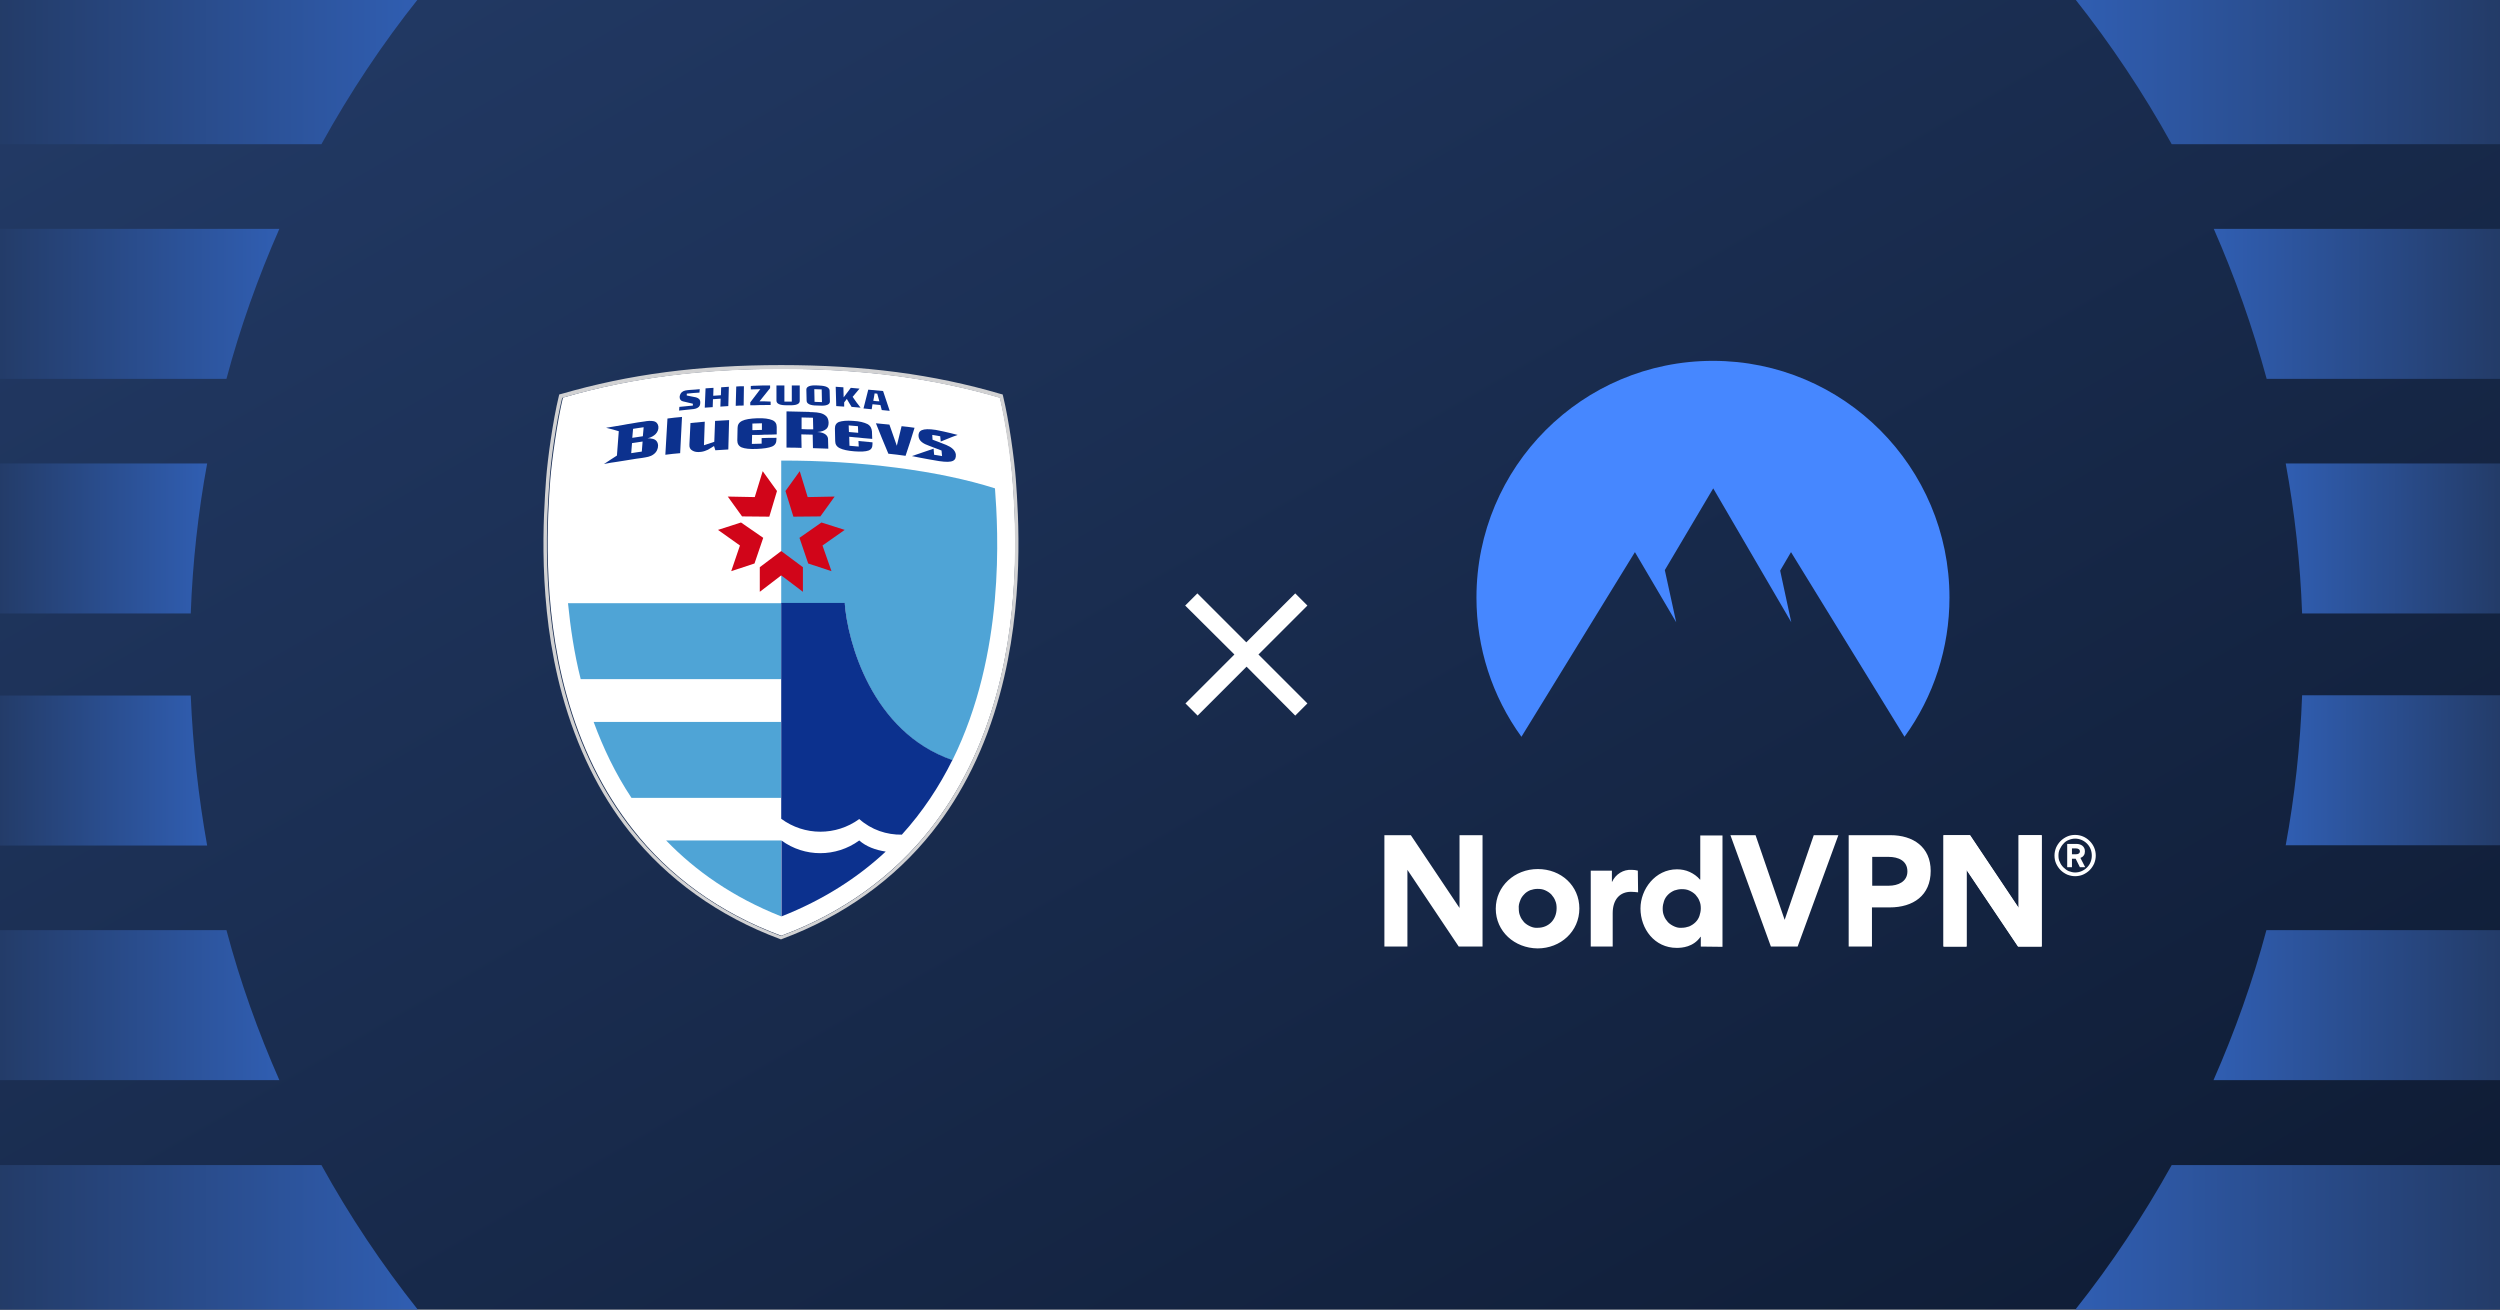 <svg enable-background="new 0 0 945 495" height="495" viewBox="0 0 945 495" width="945" xmlns="http://www.w3.org/2000/svg" xmlns:xlink="http://www.w3.org/1999/xlink"><rect x="0" y="0" width="945" height="495" fill="#808080" stroke="none"/><linearGradient id="SVGID_1_" gradientUnits="userSpaceOnUse" x1="698.315" x2="246.106" y1="639.15" y2="-144.098"><stop offset="0" stop-color="#0e1b33"/><stop offset="1" stop-color="#233b67"/></linearGradient><linearGradient id="lg1"><stop offset="0" stop-color="#233b67"/><stop offset="1" stop-color="#305eb2"/></linearGradient><linearGradient id="SVGID_00000094581719098375806450000009551629325769404546_" gradientUnits="userSpaceOnUse" x1="-2.379" x2="158.202" xlink:href="#lg1" y1="26.901" y2="26.901"/><linearGradient id="lg2"><stop offset="0" stop-color="#305eb2"/><stop offset="1" stop-color="#233b67"/></linearGradient><linearGradient id="SVGID_00000067204833627272123190000005178997061820139436_" gradientUnits="userSpaceOnUse" x1="784.156" x2="946.41" xlink:href="#lg2" y1="26.901" y2="26.901"/><linearGradient id="SVGID_00000041271427575780124660000004300081475190046352_" gradientUnits="userSpaceOnUse" x1="-2.379" x2="105.593" xlink:href="#lg1" y1="114.836" y2="114.836"/><linearGradient id="SVGID_00000068652527739334948180000013740221497153054610_" gradientUnits="userSpaceOnUse" x1="836.765" x2="946.41" xlink:href="#lg2" y1="114.836" y2="114.836"/><linearGradient id="SVGID_00000029762165148008385060000012199713455055475619_" gradientUnits="userSpaceOnUse" x1="-2.379" x2="78.341" xlink:href="#lg1" y1="203.597" y2="203.597"/><linearGradient id="SVGID_00000130627415898094365100000009221227025738078607_" gradientUnits="userSpaceOnUse" x1="864.009" x2="946.41" xlink:href="#lg2" y1="203.597" y2="203.597"/><linearGradient id="SVGID_00000045605525140809791830000001142256850226758293_" gradientUnits="userSpaceOnUse" x1="-2.379" x2="78.349" xlink:href="#lg1" y1="291.229" y2="291.229"/><linearGradient id="SVGID_00000093150753450889047440000014355181448778442922_" gradientUnits="userSpaceOnUse" x1="864" x2="947.972" xlink:href="#lg2" y1="291.229" y2="291.229"/><linearGradient id="SVGID_00000050626032330275951570000012290079118104019082_" gradientUnits="userSpaceOnUse" x1="-2.379" x2="105.609" xlink:href="#lg1" y1="379.981" y2="379.981"/><linearGradient id="SVGID_00000177447184752196559180000016636545710398402693_" gradientUnits="userSpaceOnUse" x1="836.749" x2="947.972" xlink:href="#lg2" y1="379.981" y2="379.981"/><linearGradient id="SVGID_00000127723282973938579750000012138100569444241848_" gradientUnits="userSpaceOnUse" x1="820.851" x2="963.531" xlink:href="#lg1" y1="440.382" y2="440.382"/><linearGradient id="SVGID_00000123434553419499597590000008141038165754063801_" gradientUnits="userSpaceOnUse" x1="-2.379" x2="157.871" xlink:href="#lg1" y1="467.7" y2="467.7"/><linearGradient id="SVGID_00000002349600874331615260000009303290148041054647_" gradientUnits="userSpaceOnUse" x1="784.479" x2="947.972" xlink:href="#lg2" y1="467.7" y2="467.7"/><path d="M948 316.1V495H-2.4V-.6h948.8V313C946.4 314.5 947.1 315.5 948 316.1z" fill="url(#SVGID_1_)"/><path d="M-18.5 27v474.6h2V151.5c0-5.1 7.9-5.1 7.9 0v350.2h534c5.1 0 5.1 7.9 0 7.9h-534v6.3c0 5.1-7.9 5.1-7.9 0v-6.3h-2v31.3h913.3V27H-18.5z" fill="none"/><path d="M-18.5 26.7v475h2V151.5c0-5.1 7.9-5.1 7.9 0v350.2H496v-475H-18.5z" fill="none"/><path d="M466.6 247.4 448 228.9l4.6-4.6 18.5 18.5 18.5-18.5 4.6 4.6-18.5 18.5 18.5 18.5-4.6 4.6L471.2 252l-18.5 18.5-4.6-4.6L466.6 247.4z" fill="#ffffff"/><path d="M575.1 278.5c-11.1-15.3-17-33.7-17-52.6 0-49.5 40-89.5 89.4-89.5 49.4 0 89.4 40.1 89.4 89.5 0 18.9-5.9 37.3-17 52.6l-42.9-69.8-4.1 7 4.2 19.5-29.5-50.6-18.3 30.9 4.3 19.7L618 208.7 575.1 278.5z" fill="#4687ff"/><path d="M551.4 357.8h9v-42.1h-8.7v27.5l-18.4-27.5h-10v42.1h8.7v-29L551.4 357.8zM565.4 343.5c0-8.5 7.1-15 15.9-15 8.8 0 15.7 6.3 15.7 14.9 0 8.7-7.1 15.1-15.8 15.1C572.5 358.4 565.4 352.1 565.4 343.5zM574.1 343.4c0 1 .1 1.9.5 2.8.3.9.9 1.7 1.5 2.4.7.7 1.5 1.2 2.4 1.6.9.4 1.8.6 2.8.5 4 0 7.1-3 7.1-7.4 0-1-.1-1.9-.5-2.8-.3-.9-.9-1.7-1.5-2.4-.7-.7-1.5-1.2-2.4-1.6-.9-.4-1.8-.5-2.8-.5-1 0-1.9.2-2.8.5-.9.4-1.7.9-2.3 1.6-.7.7-1.2 1.5-1.5 2.4C574.2 341.5 574 342.4 574.1 343.4zM619.1 329.1c-.7-.2-1.5-.3-2.3-.3-1.6-.1-3.1.3-4.4 1.1-1.3.8-2.4 2-3 3.4h-.1v-4.2h-8v28.7h8.3v-12.6c0-5.3 2.8-8.1 6.9-8.1.9 0 1.8.1 2.7.2L619.1 329.1zM642.9 357.8v-3.7h-.1c-2.7 3.9-7 4.2-9 4.2-8.4 0-13.7-7.2-13.7-14.9 0-7.3 5.6-14.8 13.8-14.8 1.6 0 3.3.3 4.8 1 1.5.7 2.8 1.6 3.9 2.9h.1v-16.7h8.4v42.1L642.9 357.8zM642.9 343.4c0-1-.1-1.9-.5-2.8-.3-.9-.9-1.7-1.5-2.4-.7-.7-1.5-1.2-2.4-1.6-.9-.4-1.8-.5-2.8-.5-1 0-1.9.2-2.8.5-.9.4-1.7.9-2.4 1.6-.7.7-1.2 1.5-1.5 2.4-.3.9-.5 1.8-.5 2.8 0 1 .1 1.9.5 2.8.3.9.9 1.7 1.5 2.4.7.7 1.5 1.2 2.4 1.6.9.4 1.8.6 2.8.5 1 0 1.9-.2 2.8-.5.9-.4 1.7-.9 2.4-1.6.7-.7 1.2-1.5 1.5-2.4S642.9 344.3 642.9 343.4zM669.4 357.8h10.1l15.4-42.1h-9.3l-11 32-11-32h-9.5L669.4 357.8zM729.8 329.2c0 9.3-6.6 13.8-15.5 13.8h-6.7v14.8h-8.8v-42.1h15.8C723.2 315.7 729.8 320.2 729.8 329.2zM721 329.4c0-4.1-3.5-5.5-7.1-5.5h-6.2v10.9h6.3C717.4 334.8 721 333.3 721 329.4L721 329.4zM762.8 357.8h8.9v-42.1h-8.7v27.5l-18.4-27.5h-10v42.1h8.7v-29L762.8 357.8z" fill="#ffffff"/><path d="M771.8 357.8h-8.9l-19.5-29v29h-8.7v-42.1h10l18.4 27.5v-27.5h8.7V357.8z" fill="#ffffff"/><path d="M776.6 323.4c0-1 .2-2 .6-3 .4-.9 1-1.8 1.7-2.5.7-.7 1.6-1.3 2.5-1.7.9-.4 1.9-.6 3-.6 2.1 0 4 .8 5.5 2.3 1.5 1.5 2.3 3.4 2.3 5.5 0 1-.2 2-.6 3-.4.9-1 1.8-1.7 2.5-.7.7-1.6 1.3-2.5 1.7-.9.4-2 .6-3 .6-1 0-2-.2-3-.6-.9-.4-1.8-1-2.5-1.7-.7-.7-1.3-1.6-1.7-2.5C776.8 325.5 776.6 324.5 776.6 323.4zM778.1 323.4c0 .8.1 1.7.5 2.4.3.8.8 1.5 1.4 2.1.6.6 1.3 1.1 2 1.4.8.3 1.6.5 2.4.5 1.7 0 3.3-.7 4.5-1.9 1.2-1.2 1.8-2.8 1.8-4.5 0-1.7-.6-3.3-1.8-4.5-1.2-1.2-2.8-1.9-4.5-1.9-.8 0-1.7.2-2.4.5-.8.3-1.5.8-2 1.4-.6.6-1 1.3-1.4 2.1C778.2 321.8 778.1 322.6 778.1 323.4zM783.2 327.8h-1.8V319h3.5c1.7 0 3.2.9 3.2 2.8 0 .5-.1 1.1-.4 1.5-.3.5-.8.8-1.3 1l1.8 3.5h-2l-1.6-3.2h-1.4V327.8zM784.7 320.7h-1.5v2.2h1.6c.7 0 1.4-.3 1.4-1.1S785.4 320.7 784.7 320.7z" fill="#ffffff"/><path d="M295.3 353.7c23.5-8.7 42.4-22.7 56.2-40.1 11.3-14.3 19.8-31.5 25.2-51.2 9.5-34.5 7-68.6 6.1-80.9-.5-7.5-2.5-21.9-4.8-31.2-26.6-7.8-53.6-10.9-82.6-10.9-29.1 0-56.1 3.1-82.6 10.9-2.2 9.2-4.2 23.6-4.8 31.2-.9 12.3-3.4 46.4 6.1 80.9 5.4 19.7 13.9 36.9 25.2 51.2C252.9 331 271.8 345 295.3 353.7z" fill="#ffffff"/><path d="M295.3 139.5c29.1 0 56.1 3.1 82.6 10.9 2.2 9.2 4.2 23.6 4.8 31.2.9 12.3 3.4 46.4-6.1 80.9-5.4 19.7-13.9 36.9-25.2 51.2-13.7 17.4-32.7 31.4-56.2 40.1-23.5-8.7-42.4-22.7-56.2-40.1-11.3-14.3-19.8-31.5-25.2-51.2-9.5-34.5-7-68.6-6.1-80.9.5-7.5 2.5-21.9 4.8-31.2C239.3 142.6 266.3 139.5 295.3 139.5M295.3 138c-31.2 0-57.6 3.5-83.1 10.9l-.8.2-.2.8c-2.2 9-4.2 23.5-4.8 31.4l0 .1c-.9 12.8-3.4 46.7 6.1 81.2 5.5 19.9 14 37.3 25.4 51.7 14.3 18.1 33.9 32.1 56.8 40.6l.5.2.5-.2c22.9-8.5 42.5-22.5 56.8-40.6 11.4-14.4 20-31.8 25.4-51.7 9.5-34.6 7-68.5 6.1-81.2l0-.1c-.6-7.9-2.6-22.4-4.8-31.4l-.2-.8-.8-.2C353 141.5 326.6 138 295.3 138L295.3 138z" fill="#d2d2d3"/><g fill="#0c318e"><path d="M278.3 146.1l-.2 7.3c1.2-.1 1.8-.1 3-.1l.1-7.3C280 146 279.4 146 278.3 146.1z"/><path d="M322.3 150c1-1.2 1.6-1.9 2.6-3.1-1.3-.1-2-.2-3.3-.3-1.1 1.5-1.7 2.3-2.7 3.6l-.1-3.8c-1.2-.1-1.8-.1-2.9-.2l.2 7.3c1.2.1 1.8.1 3 .2l0-1.6c.3-.4.6-.8 1-1.3.6 1.1 1.1 1.8 1.8 3 1.4.1 2.1.2 3.4.3C324 152.5 323.4 151.6 322.3 150z"/><path d="M272.6 146.4l-.1 3c-1.1.1-1.9.1-2.9.2l.1-3c-1.2.1-1.8.1-3 .2l-.3 7.3c1.2-.1 1.8-.1 3-.2l.1-3c1-.1 1.9-.1 2.9-.2l-.1 3c1.2-.1 1.8-.1 3-.2l.2-7.3C274.4 146.3 273.8 146.3 272.6 146.4z"/><path d="M287.1 151.7c1.5-1.9 2.4-3 4-5l0-1c-2.3 0-3.7 0-5.6.1-.1 0-1 0-1.7.1 0 .5 0 .8 0 1.3 1.5 0 2.5-.1 3.6-.1-1.4 1.9-2.3 3-3.8 5l0 1.1c.5 0 1 0 1.4 0 0 0 0 0 0 0 1.9-.1 3-.1 4.5-.1.1 0 .2 0 .3 0 .2 0 .3 0 .5 0 .3 0 .6 0 1 0 0-.5 0-.8 0-1.3C289.6 151.7 288.5 151.7 287.1 151.7z"/><path d="M329.8 152.8c1.1.1 1.9.2 3 .3.2.6.3 1.2.5 1.9 1.2.1 1.8.2 3 .3-1-3-1.5-4.5-2.5-7.5 0 0-.1 0-.1 0 0 0 0 0 0 0-2.2-.2-3.2-.3-5.4-.5 0 0 0 0 0 0 0 0-.1 0-.1 0-.7 2.8-1.1 4.3-1.8 7.1 1.2.1 1.9.2 3.1.3C329.6 153.9 329.7 153.3 329.8 152.8zM330.1 151.5c.2-.8.3-1.7.5-2.8.3 0 .7.1 1 .1.3 1.2.6 2.1.8 2.9C331.6 151.7 330.9 151.6 330.1 151.5z"/><path d="M302.3 145.7c-1.2 0-1.8 0-3 0l0 6.1c-1.1 0-1.7 0-2.8 0l0-6.1c-1.2 0-1.8 0-3 0l0 5.7c0 1.8 2.7 1.8 4.4 1.8 1.7 0 4.4.1 4.4-1.7L302.3 145.7z"/><path d="M313.6 147.7c-.1-1.8-2.7-1.9-4.4-2-1.7-.1-4.4-.1-4.4 1.6l.1 4.1c0 1.8 2.7 1.9 4.4 1.9 1.7.1 4.4.2 4.4-1.6L313.6 147.7zM307.9 151.9l-.1-4.8c1 0 1.7.1 2.8.1l.1 4.8C309.6 152 308.9 151.9 307.9 151.9z"/><path d="M263.1 150.2c-.9-.2-3.5-.7-3.5-.7l0-.7c1.9-.2 2.9-.3 4.8-.4l.1-1.3c0 0-3 .3-3.8.3-1.2.1-2.2.2-2.9.8-.5.4-.8 1-.9 1.8 0 .9.4 1.5 1.2 1.7 1.6.4 3.8.9 3.8.9l0 .7c-2.1.2-3.1.3-5.1.5l-.1 1.4c0 0 3.5-.4 3.8-.4 1.3-.1 2.4-.2 3.1-.6.9-.5 1.1-1.1 1.1-2.1C264.7 151 264.1 150.5 263.1 150.2z"/><path d="M252.3 158.2l-.8 13.7c2.2-.3 3.4-.4 5.6-.6l.7-13.7C255.6 157.8 254.5 157.9 252.3 158.2z"/><path d="M270.3 159.1 270 167c-1.6.5-2.4.8-3.9 1.3l.3-8.9c-2.2.2-3.2.3-5.4.5l-.4 8.1c-.1 1.1.3 1.9 1.1 2.3.8.5 1.8.7 3.3.5 1-.1 1.9-.5 2.6-.8 1-.6 2.3-1.4 2.3-1.4.2.6.3.9.5 1.6 2-.1 2.9-.2 4.9-.3l.3-11.1C273.5 158.9 272.4 159 270.3 159.1z"/><path d="M246.8 165.9c-.6-.1-1.3-.3-2.1-.2 1.4-.3 2.5-1 3.1-1.6 1.7-1.7 1.4-4.5-.8-4.9-1.1-.2-2.3-.1-3.3.1 0 0 0 0 0 0-2 .3-3.1.4-5.1.8-1.1.2-2.1.3-2.9.5-2.6.4-3.9.7-6.6 1.1 2 .5 3.2.8 4.8 1.3l-.7 9.2c-1.6 1-2.9 1.9-4.9 3.2 1.9-.4 3.2-.6 4.7-.8.4-.1 6.6-1 7.5-1.2.6-.1 2-.3 2.2-.3 1.7-.3 3.1-.4 4.4-1.4C249.3 170.1 249.4 166.5 246.8 165.9zM242.6 170.7c-1.6.2-2.6.4-4 .6l.3-3.8c1.6-.2 2.5-.4 4-.6L242.6 170.7zM243 164.9c-1.5.2-2.4.4-4 .6l.3-3.4c1.4-.2 2.4-.4 4-.6L243 164.9z"/><path d="M286.3 164.4c.8 0 1.7 0 2.8-.1 0 0 0 0 0 0 1.4 0 2.7 0 4.5-.1l0-2.8c0-1.2-.5-2.1-1.7-2.6-1.2-.5-3.1-.8-5.7-.7-2.6.1-4.5.4-5.7 1-1.2.6-1.7 1.5-1.7 2.7 0 1.9-.1 2.8-.1 4.7 0 1.2.5 2.1 1.6 2.6 1.2.5 3.1.7 5.7.6 2.6-.1 4.6-.4 5.8-.9 1.2-.5 1.7-1.4 1.7-2.7l0-.6c-2.2 0-3.4 0-5.6.1l0 2.1c-1.4 0-2.2.1-3.7.1l.1-3.4C285.1 164.4 285.7 164.4 286.3 164.4zM284.4 160.1c1.4 0 2.2-.1 3.6-.1l0 2.5c-1.3 0-2.3.1-3.6.1L284.4 160.1z"/><path d="M329.8 167.2c-2.1-.2-3.2-.3-5.3-.5l.1 2.1c-1.4-.1-2.2-.2-3.5-.3l-.1-3.4c.8.1 1.5.1 2.1.2.9.1 1.9.1 3.1.3 0 0 0 0 0 0 1.1.1 2.2.2 3.5.3l-.1-2.8c-.1-1.2-.6-2.2-1.7-2.8-1.2-.6-3-1.1-5.4-1.2-2.4-.2-4.2 0-5.4.4-1.1.5-1.5 1.3-1.5 2.5l.1 4.7c0 1.2.5 2.1 1.7 2.7 1.2.6 3 1 5.5 1.2 2.5.2 4.3.1 5.4-.3 1.1-.4 1.5-1.2 1.5-2.5L329.8 167.2zM320.8 160.8c1.3.1 2.1.2 3.5.3l.1 2.5c-1.2-.1-2.2-.2-3.5-.3L320.8 160.8z"/><path d="M308.9 163.3C308.9 163.3 308.9 163.3 308.9 163.3 308.8 163.3 308.8 163.3 308.9 163.3c1.7-.1 2.7-.5 3.5-1.2 1.2-1.1 1-3.8-.1-4.8-1.3-1.2-2.9-1.4-5.1-1.5-.5 0-1.1 0-1.4-.1-3.1-.1-5-.1-8.5-.2l0 13.7c2.3 0 3.4 0 5.7.1l-.1-5.1c1.6 0 2.7.1 4.3.1l.1 5.1c2.3.1 3.5.1 5.8.2 0-1.4-.1-2.2-.1-3.6C313 164.8 311.9 163.4 308.9 163.3zM303 162.2l0-4.4c1.6 0 2.7.1 4.3.1l.1 4.4C305.7 162.3 304.6 162.3 303 162.2z"/><path d="M340.8 161.1c-.7 3-1.1 4.5-1.8 7.4-1.1-3.2-1.7-4.8-2.8-8-2-.2-3.1-.3-5.1-.5 1.8 4.6 2.8 6.9 4.7 11.5 2.6.3 3.9.4 6.5.8 1.4-4.2 2.1-6.3 3.4-10.6C343.7 161.4 342.7 161.3 340.8 161.1z"/><path d="M357.7 168.2c-1.9-.8-5.2-2-5.2-2l-.1-1.8c1.1.2 1.8.3 3 .5l.2 2c2.6-1 3.8-1.6 6.4-2.5 0 0-4.5-1.2-8.3-1.9-5.2-.8-6.6.3-6.5 2.3.1 2 2 3 4 3.7 2 .8 4.7 1.8 4.7 1.8l.2 2.1c-1.1-.2-1.9-.3-3-.5l-.2-2.3c-3.3 1.1-4.9 1.7-8.2 2.8 0 0 5.3 1.1 10.3 1.9 5.3.8 6.5-.2 6.3-2.6C361 170.1 359.6 169 357.7 168.2z"/></g><path d="M295.3 228h-80.6c.9 9 2.3 18.8 4.8 28.7h75.8V228z" fill="#4fa4d6"/><path d="M295.3 272.9h-70.9c3.6 9.8 8.2 19.5 14.3 28.7h56.5V272.9z" fill="#4fa4d6"/><path d="M251.8 317.7c11.1 11.5 25.3 21.5 43.5 28.7v-28.7H251.8z" fill="#4fa4d6"/><path d="M324.8 317.7c-8.8 6.4-20.7 6.4-29.4 0v28.7c16-6.3 29-14.8 39.4-24.5C330.9 321.3 327.4 320 324.8 317.7z" fill="#0c318e"/><path d="M360 287.4c20.1-40.6 17.3-86.7 16.1-102.8-21-6.7-51-10.6-80.8-10.5v54c0 0 13.6 0 24 0C320.3 242.4 329.5 276.9 360 287.4z" fill="#4fa4d6"/><path d="M305.3 187.9 302.3 178.1 296.9 185.6 299.9 195.3 310.1 195.2 315.5 187.7Z" fill="#d10519"/><path d="M288.3 178.1 285.3 187.9 275.1 187.7 280.5 195.2 290.8 195.3 293.7 185.6Z" fill="#d10519"/><path d="M319.3 200.3 310.5 197.5 302.2 203.3 305.5 213 314.3 215.9 310.9 206.2Z" fill="#d10519"/><path d="M280.1 197.5 271.4 200.3 279.7 206.2 276.4 215.9 285.2 213 288.5 203.3Z" fill="#d10519"/><path d="M295.3 208.3 287.2 214.4 287.2 223.7 295.3 217.5 303.5 223.7 303.5 214.4Z" fill="#d10519"/><path d="M324.8 309.6c4.6 4.1 10.4 6 16.1 5.9 7.9-8.7 14.2-18.3 19.1-28.2-30.5-10.5-39.7-45-40.7-59.4-10.3 0-24 0-24 0v81.6C304.1 316 316 316 324.8 309.6z" fill="#0c318e"/><path d="M158.2-.6c-13.7 17.2-26 35.7-36.7 55.1H-2.4V-.6H158.2z" fill="url(#SVGID_00000094581719098375806450000009551629325769404546_)"/><path d="M946.4-.6v55.1H820.9c-10.7-19.4-23-37.8-36.7-55.1H946.4z" fill="url(#SVGID_00000067204833627272123190000005178997061820139436_)"/><path d="M105.6 86.5c-8 18.2-14.8 37.2-20 56.7h-88V86.5H105.6z" fill="url(#SVGID_00000041271427575780124660000004300081475190046352_)"/><path d="M946.4 86.5v56.7h-89.6c-5.3-19.5-12-38.5-20-56.7H946.4z" fill="url(#SVGID_00000068652527739334948180000013740221497153054610_)"/><path d="M78.3 175.2c-3.4 18.5-5.5 37.4-6.2 56.7H-2.4v-56.7H78.3z" fill="url(#SVGID_00000029762165148008385060000012199713455055475619_)"/><path d="M946.4 175.2v56.7h-76.2c-.7-19.3-2.8-38.2-6.2-56.7H946.4z" fill="url(#SVGID_00000130627415898094365100000009221227025738078607_)"/><path d="M78.3 319.6H-2.4v-56.7h74.5C72.9 282.2 75 301.1 78.3 319.6z" fill="url(#SVGID_00000045605525140809791830000001142256850226758293_)"/><path d="M948 316.1v3.4h-84c3.4-18.5 5.5-37.4 6.2-56.7h76.2V313C946.4 314.5 947.1 315.5 948 316.1z" fill="url(#SVGID_00000093150753450889047440000014355181448778442922_)"/><path d="M105.6 408.3h-108v-56.7h88C90.8 371.2 97.6 390.1 105.6 408.3z" fill="url(#SVGID_00000050626032330275951570000012290079118104019082_)"/><path d="M948 351.6v56.7H836.7c8-18.2 14.8-37.2 20-56.7H948z" fill="url(#SVGID_00000177447184752196559180000016636545710398402693_)"/><path d="M963.5 440.4 963.5 440.4l-142.7 0c0 0 0 0 0 0H963.5z" fill="url(#SVGID_00000127723282973938579750000012138100569444241848_)"/><path d="M157.9 495H-2.4v-54.6h123.9C132.1 459.6 144.3 477.9 157.9 495z" fill="url(#SVGID_00000123434553419499597590000008141038165754063801_)"/><path d="M948 440.4V495H784.5c13.6-17.1 25.7-35.4 36.4-54.6H948z" fill="url(#SVGID_00000002349600874331615260000009303290148041054647_)"/></svg>